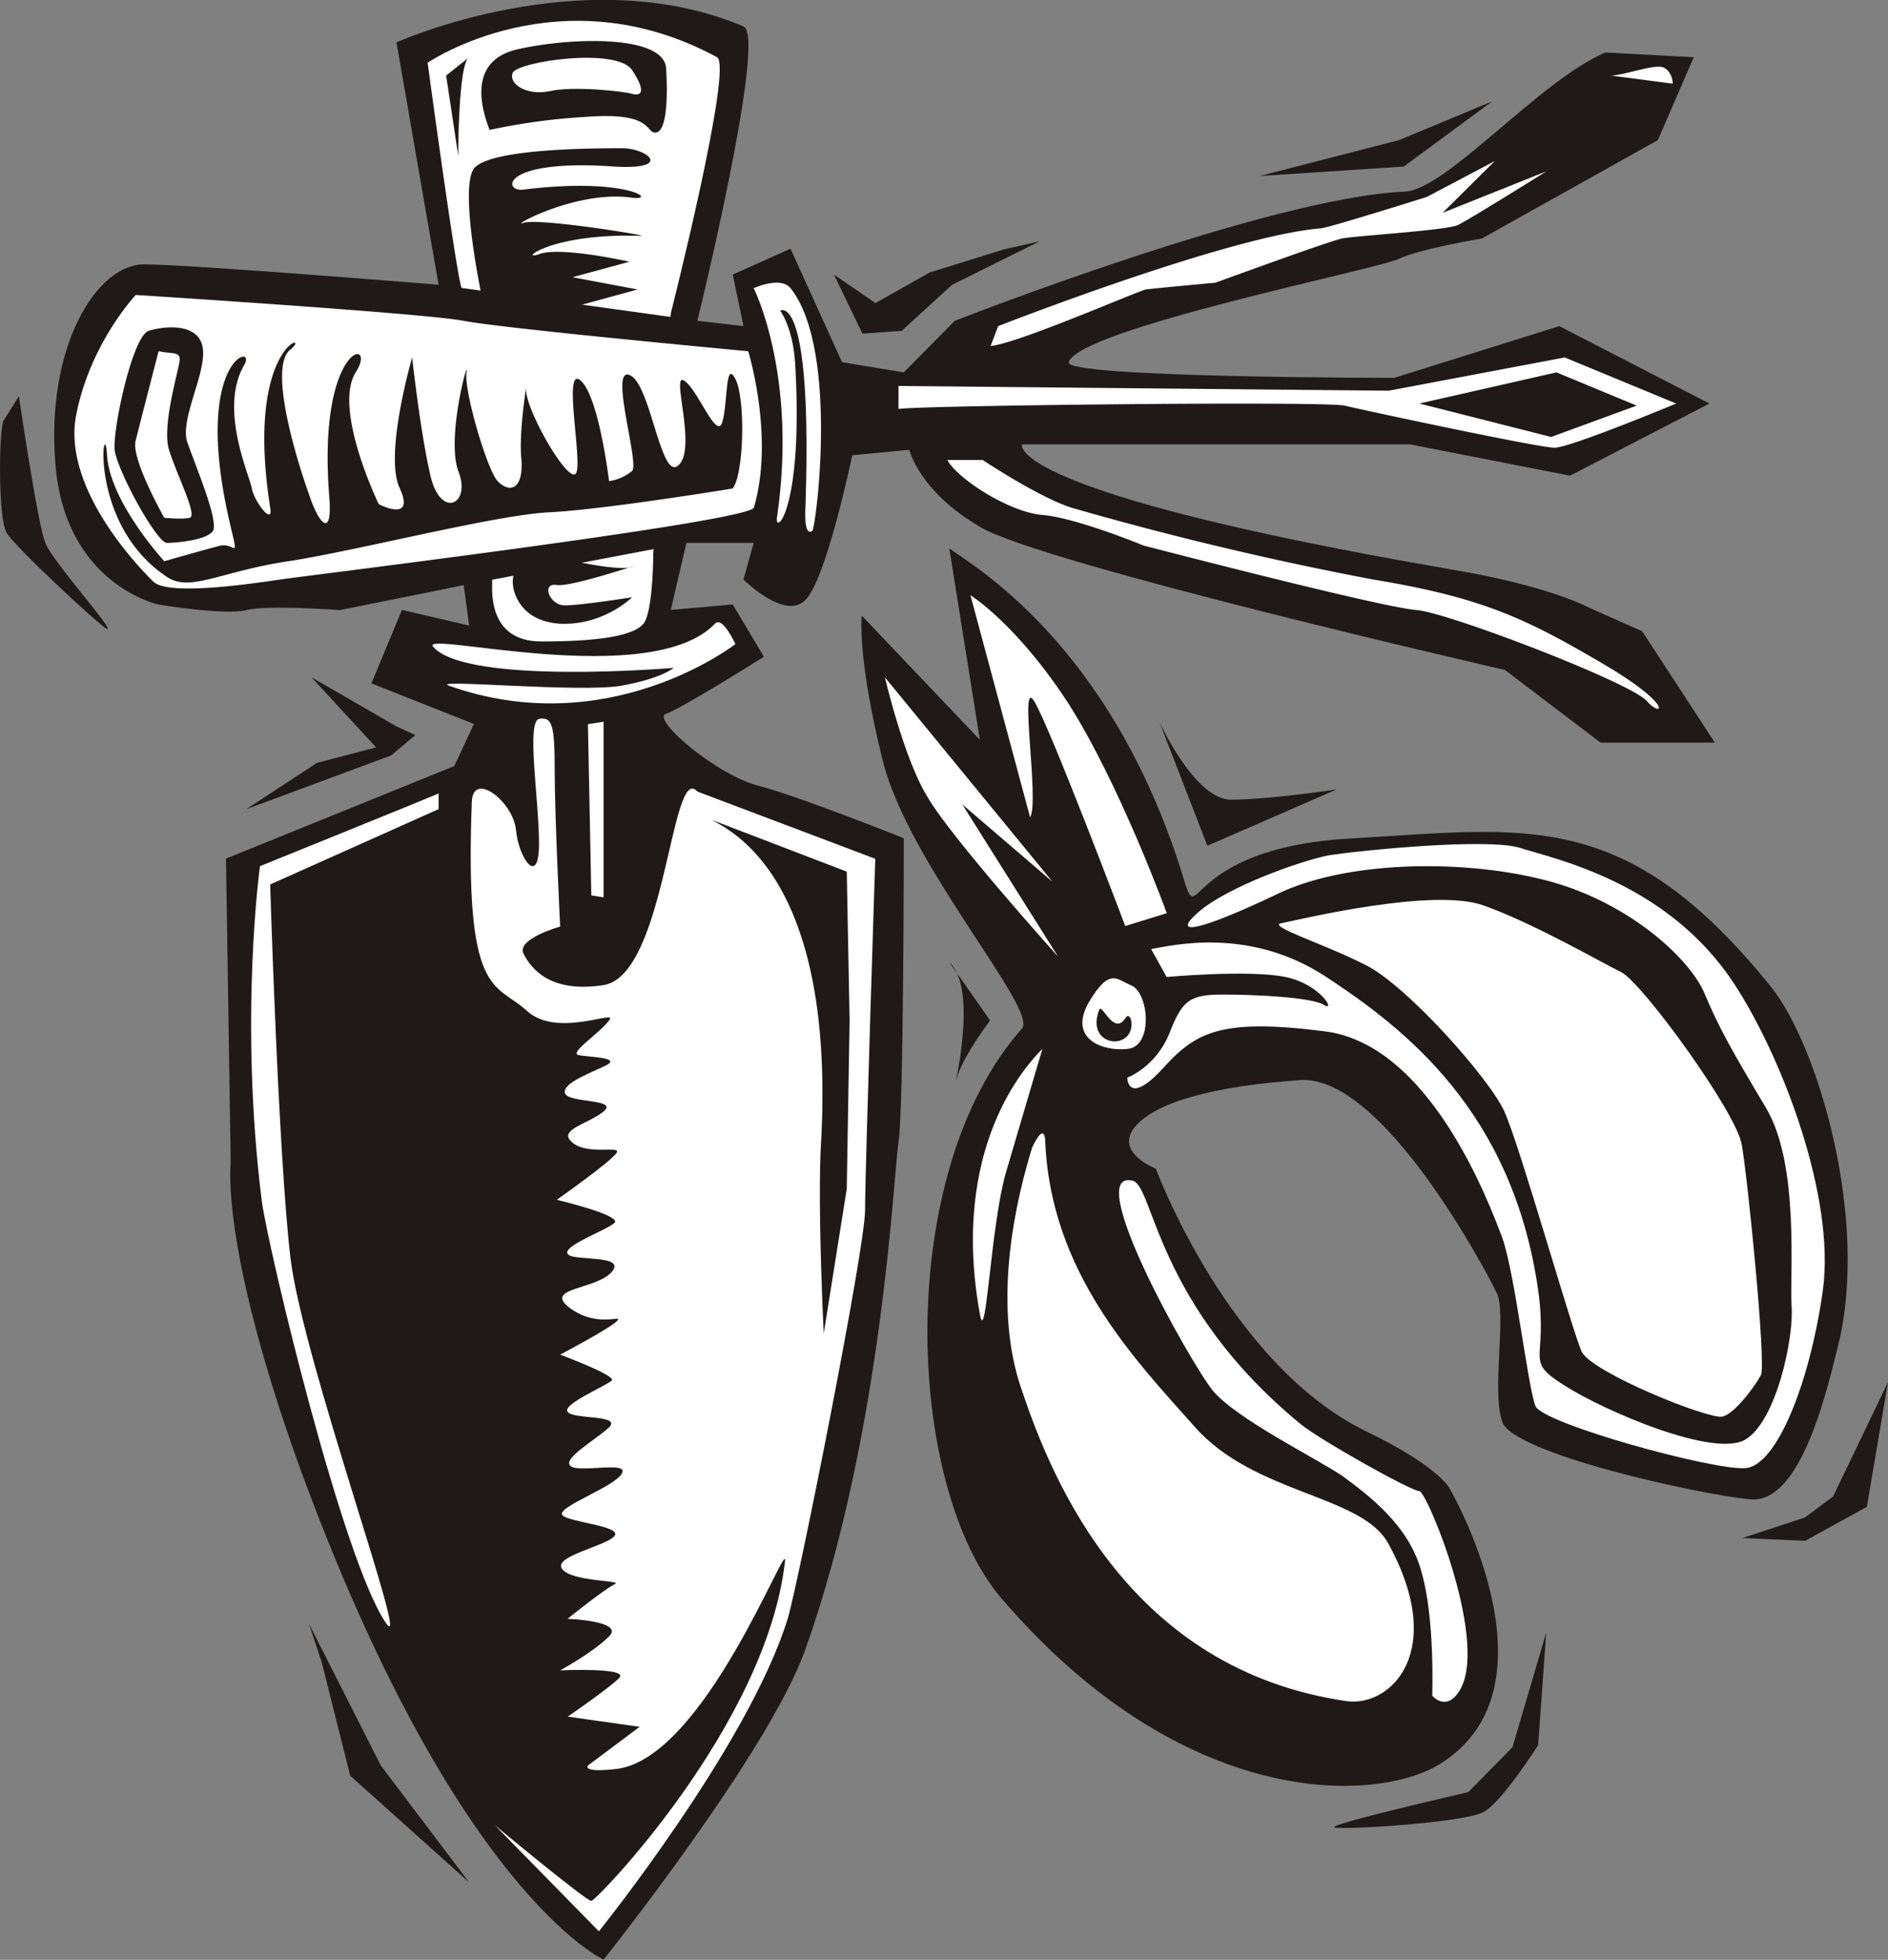 <svg xmlns="http://www.w3.org/2000/svg" width="960" height="996.403" shape-rendering="geometricPrecision" text-rendering="geometricPrecision" image-rendering="optimizeQuality" fill-rule="evenodd" clip-rule="evenodd" viewBox="0 0 10 10.379"><rect x="0" y="0" width="10" height="10.379" fill="#808080" stroke="none"/><path fill="#1F1A17" d="M5.028 2.904c.108.082.85.493 1.234 1.726.101.331-.029-.14.9-.19.931-.054 1.45-.166 2.22.788.251.316.517 1.234.355 1.892-.054.216-.194.849-.467.82-.274-.025-1.26-.244-1.313-.41-.058-.165.025-.576-.03-.684-.053-.111-.603-1.154-1.039-1.126-.439.03-.766.112-.878.249-.108.136.112.22.112.22s.385 1.042 1.122 1.395c.385.187.436.302.436.302s.604 1.043-.05 1.454c-.346.215-1.368.244-2.328-.878-.507-.597-.569-2.249.111-3.015.087-.1-.6-.87-.737-1.417-.137-.55-.112-.77-.112-.77l.626.658-.162-1.014z"/><path fill="#fff" d="M5.604 5.066s-.576-.64-.694-.85c-.123-.2-.223-.629-.223-.629l.888 1.083-.478-.41.507.806zM5.456 4.328L5.14 3.152s.244.151.518.572c.273.428.522 1.112.522 1.112l-.22.068s-.4-1.058-.482-1.19c-.083-.138.029.532-.022.614zM5.521 5.555c-.083.083-.493.522-.33 1.41.032.166.057-.475.136-.752l.194-.658zM5.989 5.217c.097.036.122.327-.018.338-.133.014-.313-.054-.205-.245.111-.19.15-.122.223-.093zM5.467 6.077c-.072.233-.223.809-.054 1.288.162.482.572 1.478 1.72 1.644.23.032.536-.26.22-.835-.141-.259-.71-.259-1.026-.619-.317-.356-.766-.82-.791-1.518-.008-.097-.069.04-.069.04z"/><path fill="#fff" d="M6 6.253c.111.029.122.658.888 1.288.1.083.587.356.63.356.04 0 .381.824.205 1.068-.069.098-.137.015-.137.015s.015-.41-.057-.655c-.065-.248-.285-.41-.421-.51-.14-.094-.558-.3-.684-.45-.122-.152-.698-1.18-.424-1.112zM6.097 5.026c.108-.018.518-.122.928.148.41.27.986.708 1.122 1.658.054.381-.079.367.137.504.22.14.795.385.96.288.166-.098.26-.547.245-.713-.01-.162.043-.74-.133-1.04-.18-.302-.252-.428-.33-.615-.084-.19-.415-.489-.85-.597-.439-.111-1.058-.1-1.42.08-.371.176-.562.23-.415.097.152-.137.547-.277.695-.306.154-.025.838-.094 1.014-.04.18.058.784.18 1.137.723.248.378.536 1.123.468 1.62-.069.492-.245.93-.41.942-.166.014-1.069-.234-1.112-.328-.04-.097-.108-.698-.176-.892-.072-.19-.385-1.029-.946-1.094-.562-.071-.684.011-.86.206-.18.19-.18.04-.18.04s.15-.055.223-.235c.068-.176.108-.205.284-.205.18 0 .468.015.533.054.068.043-.015-.108-.202-.147-.194-.04-.63 0-.63 0l-.082-.148z"/><path fill="#fff" d="M6.784 4.89c.122-.026.816-.191 1.076-.094.262.093.618.299.726.352.108.05.619.752.64.918.03.165.13 1.162.101 1.216-.028.054-.14.208-.205.22-.068.017-.687-.231-.744-.343-.05-.107-.328-1.093-.41-1.273-.08-.176-.519-.67-.738-.777-.22-.112-.514-.202-.446-.22z"/><path fill="#1F1A17" d="M8.19 8.642l-.043.6s-.19.299-.287.353c-.098.058-.752.097-.792.083-.043-.015.709-.187.709-.187l.234-.238.18-.611zM9.23 8.145l.331.015.327-.18L10 7.32l-.291.605-.148.111zM5.028 5.095l.216.309s-.147.194-.176.306c-.029.104.122-.468-.04-.615zM6.14 3.821s.187.414.381.414c.191 0 .558-.054.558-.054l-.684.298-.255-.658zM5.823 5.346c.015-.032.076.14.137.047.029-.05.061.068-.007.108-.068.043-.187-.014-.13-.155zM2.323 1.508L2.1.224S3.09-.22 3.938.14c.126.05-.244 1.558-.244 1.558l-.058 1.176-.083.356.328-.029.165.277s-.435.274-.518.302c-.083.026.27.328.493.382.216.057.766.277.766.277s0 1.446-.028 1.608c-.026.165-.083 1.536-.493 2.687-.191.543-1.069 1.644-1.069 1.644s-.791-.356-1.619-2.633c-.413-1.155-.356-1.587-.356-1.587l-.025-1.611 1.209-.49.104-.223-.543-.215.162-.389.356.083-.029-.216-.133-1.59z"/><path fill="#1F1A17" d="M1.65 3.587l.45.26.1.046-.129.108-.766.284.374-.245.313-.082z"/><path fill="#fff" d="M2.607 3.08c0 .043-.025.317.26.317.287 0 .51-.026.55-.108.043-.087.043-.357.043-.357l.093-1.273S3.884.353 3.798.303c-.831-.45-1.533.029-1.533.029s.152 1.126.18 1.194l.162 1.554z"/><path fill="#fff" d="M2.294 3.425c-.075-.09 1.151.234 1.493-.122.04-.043.108.108.108.108s-.669.522-1.518.22c-.1-.037.698.039.917 0 .216-.04.274-.094.274-.094s-1.097.093-1.274-.112zM2.323 4.202c-.068.03-.946.385-.946.385s-.112.806.01 1.777c.037.263.429 1.904.659 2.234.133.184-.439-1.385-.507-1.931-.065-.547-.108-1.983-.108-1.983l.892-.399v-.083zM3.694 4.192l.942.356s-.054 1.651-.054 1.86c0 .205-.352 1.971-.41 2.165-.209.673-1 1.655-1 1.655l-.55-.561s.482.4.51.4c.026 0 .929-.933 1.026-1.8.014-.136-.425 1.044-.892 1.101-.188.022-.152-.018-.152-.018l.274-.205-.381-.054s.219-.15.273-.205c.054-.057-.313-.04-.313-.04s.176-.096.259-.18c.083-.082-.22-.093-.22-.093s.191-.154.249-.183c.054-.022-.223-.011-.277-.08-.054-.068.234-.122.277-.176.04-.054-.248-.072-.277-.111-.029-.043.277-.148.316-.22.04-.068-.233 0-.273-.04-.043-.039.137-.14.205-.204.068-.069-.194-.04-.22-.083-.028-.04.206-.137.234-.165.026-.026-.273-.137-.273-.137s.259-.137.299-.176c.043-.044-.094.04-.245-.069-.151-.111.137-.097.22-.194.079-.094-.21-.054-.234-.094-.03-.043.205-.125.248-.165.04-.04-.306-.122-.306-.122s.291-.205.317-.249c.028-.04-.152.015-.234-.054-.083-.068.082-.097.165-.165s-.19-.043-.205-.097c-.014-.054.14-.108.22-.148.082-.043-.108-.043-.151-.054-.04-.018.111-.111.165-.183.054-.065-.277.1-.439-.054-.165-.148-.327-.068-.288-1.104.007-.166.22 0 .234.15.015.152.122.303.122.073 0-.234-.068-.644 0-.662.069-.011.083.028.083.273 0 .248.029.827.029.827s-.234.065-.194.144c.043.083.144.209.424.166.331-.054.356-1.187.497-1.025z"/><path fill="#fff" d="M3.114 3.835l.018.907.065.01v-.93z"/><path fill="#1F1A17" d="M3.773 4.343l.712.273.015.788-.015.892-.122.766s-.033-.658-.015-.996c.083-1.436-.492-1.67-.575-1.723zM1.636 8.598l.068.205.151.601.63.565-.468-.619zM2.485.303L2.363.4l.064.424s0-.492.058-.521zM2.553 1.576s-.122-.572-.043-.683c.083-.108.648-.108.784-.108.137 0 .274.115-.04.097-.604-.043-.593.137-.481.122.547-.068.716.061.575.043-.298-.043-.658.162-.575.133.082-.028.716.076.615.069-.479-.015-.644.137-.533.097.112-.043.479.04.479.04l-.302.082.345.065-.41.112.345.107-.41.098.4.122h-.493l.503.18-.381.097.342.094-.4.111.346.094-.4.082.429.083-.357.122.367.058-.28.065s.302.072.37.043c.069-.025-.316.108-.399.097-.083-.014-.04.108.043.108.083 0 .356-.043.356-.043s-.15.15-.381.14c-.234-.014-.263-.205-.248-.248l-.166-1.479zM2.593.688c-.025-.069-.137-.356.14-.425.274-.065.78-.083.795.097.011.177 0 .342-.057.342-.054 0-.011-.111-.37-.083a3.34 3.34 0 0 0-.508.069z"/><path fill="#fff" d="M2.715.385c.033-.06.55-.136.633-.014.083.126.04.137 0 .126C3.305.483 3.032.454 2.91.483c-.122.025-.219-.04-.194-.098z"/><path fill="#1F1A17" d="M3.694 1.699l.244.028-.057-.273.306-.137.273.601.327.054.27-.273s1.67-.655 2.382-.684c.22-.007.716-.59 1.064-.737l.468.025-.19.439-.932.521s-.328.054-.44.108c-.11.054-1.694.37-1.748.547-.028.083 1.724.083 1.724.083l.874-.274.795.41-.738.382-.849-.166H5.413s-.108.252 2.27.662c.525.087.738.205.738.205l.277.123.385.59h-.605l-.507-.385s-2.45-.562-2.777-.756c-.324-.187-.378-.41-.378-.41l-.302.029s-.137.658-.248.766c-.108.112-.328-.108-.328-.108l.054-.194h-.356l-1.176.223-.659.133s-.385-.029-.496 0c-.108.029-.464-.029-.464-.029s-.493-.104-.547-.737C.24 1.832.514 1.4.762 1.4c.244 0 1.561.108 1.561.108l1.37.19z"/><path fill="#1F1A17" d="M.017 2.231c-.025.083-.025.522.018.59.04.072.493.493.532.51.044.012-.287-.355-.327-.456C.2 2.78.1 2.098.1 2.098l-.083.133zM4.417 1.454l.22.151.287-.162.392-.122.19-.043-.463.23-.267.244-.208.015z"/><path fill="#fff" d="M5.248 1.832c.136-.011.766-.285.82-.299.054-.007.37-.036.37-.036s.601-.22.67-.234c.064-.014.56-.043.615-.072.054-.025.468-.284.468-.284l-.55.22.276-.274-.36.19s-.518.163-.56.166c-.49.04-1.71.518-1.71.518l-.04.105zM8.532.4c.069 0 .245-.068.284-.04.044.025.044.083.044.083L8.532.4zM4.759 2.166c.068-.018 2.24-.043 2.363-.018.122.029 1.029.223 1.112.223.082 0 .644-.234.644-.234l-.59-.244-.932.176-2.597-.025v.122zM5.018 2.436c.05.097.327.277.503.291.18.015.536.162.536.162s1.27.331 1.45.342c.176.018 1.133.385 1.216.482.083.094.151.025-.245-.205-.399-.234-.633-.345-1.205-.439a17.582 17.582 0 0 1-1.6-.381c-.177-.058-.468-.252-.468-.252h-.187zM4.305 2.807c.029-.108.126-.975-.118-1.281-.054-.065-.195 0-.195 0s.234.46.123 1.216c-.011.093.14-.043.097-.81-.011-.198-.08-.287-.08-.287s.173-.112.134 1.043c-.008.176.04.119.04.119zM.719 1.562s1.532.097 1.737.137c.205.04 1.507.161 1.507.161s.14.454.03.828c-.022.075-2.425.367-2.508.381-.083.011-.59.094-.673.011C.73 3 .334 2.587.402 2.206c.072-.385.317-.644.317-.644z"/><path fill="#1F1A17" d="M.787 1.752c.09-.028.273-.043.288.098.014.136-.123.37-.083.492.043.123.165.41.137.468-.03.05-.191.065-.245.065-.054 0-.263-.381-.277-.493-.01-.111.094-.6.18-.63z"/><path fill="#fff" d="M.84 1.86c.07.015.112 0 .112.044 0 .04-.097.345-.057.478.043.137.151.345.111.36-.043.01-.136 0-.136 0s-.18-.317-.151-.41C.744 2.23.84 1.86.84 1.86z"/><path fill="#1F1A17" d="M3.88 2.587c.058-.068.07-.45.019-.572-.058-.122-.043.108-.072.216-.029.112-.133-.176-.205-.216-.069-.043.072.367-.03.45-.093.083-.147-.44-.258-.479-.108-.043.054.468.014.508a.247.247 0 0 1-.122.054s-.054-.45-.151-.533c-.097-.083.014.439-.025.493-.043.054-.277-.356-.263-.453.015-.094-.043.22-.025.381.01.17-.072.17-.126.112-.054-.054-.18-.479-.165-.576.014-.097-.108.342-.044.522.072.176-.093.259-.147.025-.054-.23-.097-.626-.097-.626s-.151.518-.065.694c.083.184-.112.083-.112.083s-.244-.504-.122-.698c.122-.19-.205-.162-.14.658.018.223-.054.151-.108-.014-.058-.162-.22-.673-.097-.766.122-.098-.245-.04-.108.838.018.1-.083-.029-.097-.1-.011-.07-.177-.422-.04-.656.069-.118-.273-.04-.083.81.058.255.04.122-.054.15-.097.026-.287.08-.287.08s-.288-.313-.303-.561c-.014-.245-.111.36.317.644.122.083.284-.029.644-.083.356-.054 1.094-.245 1.381-.259.288-.014.972-.126.972-.126zM6.672.932l.763-.05.468-.345-.493.205zM7.518 2.137l.726-.165.425.176-.453.166z"/></svg>